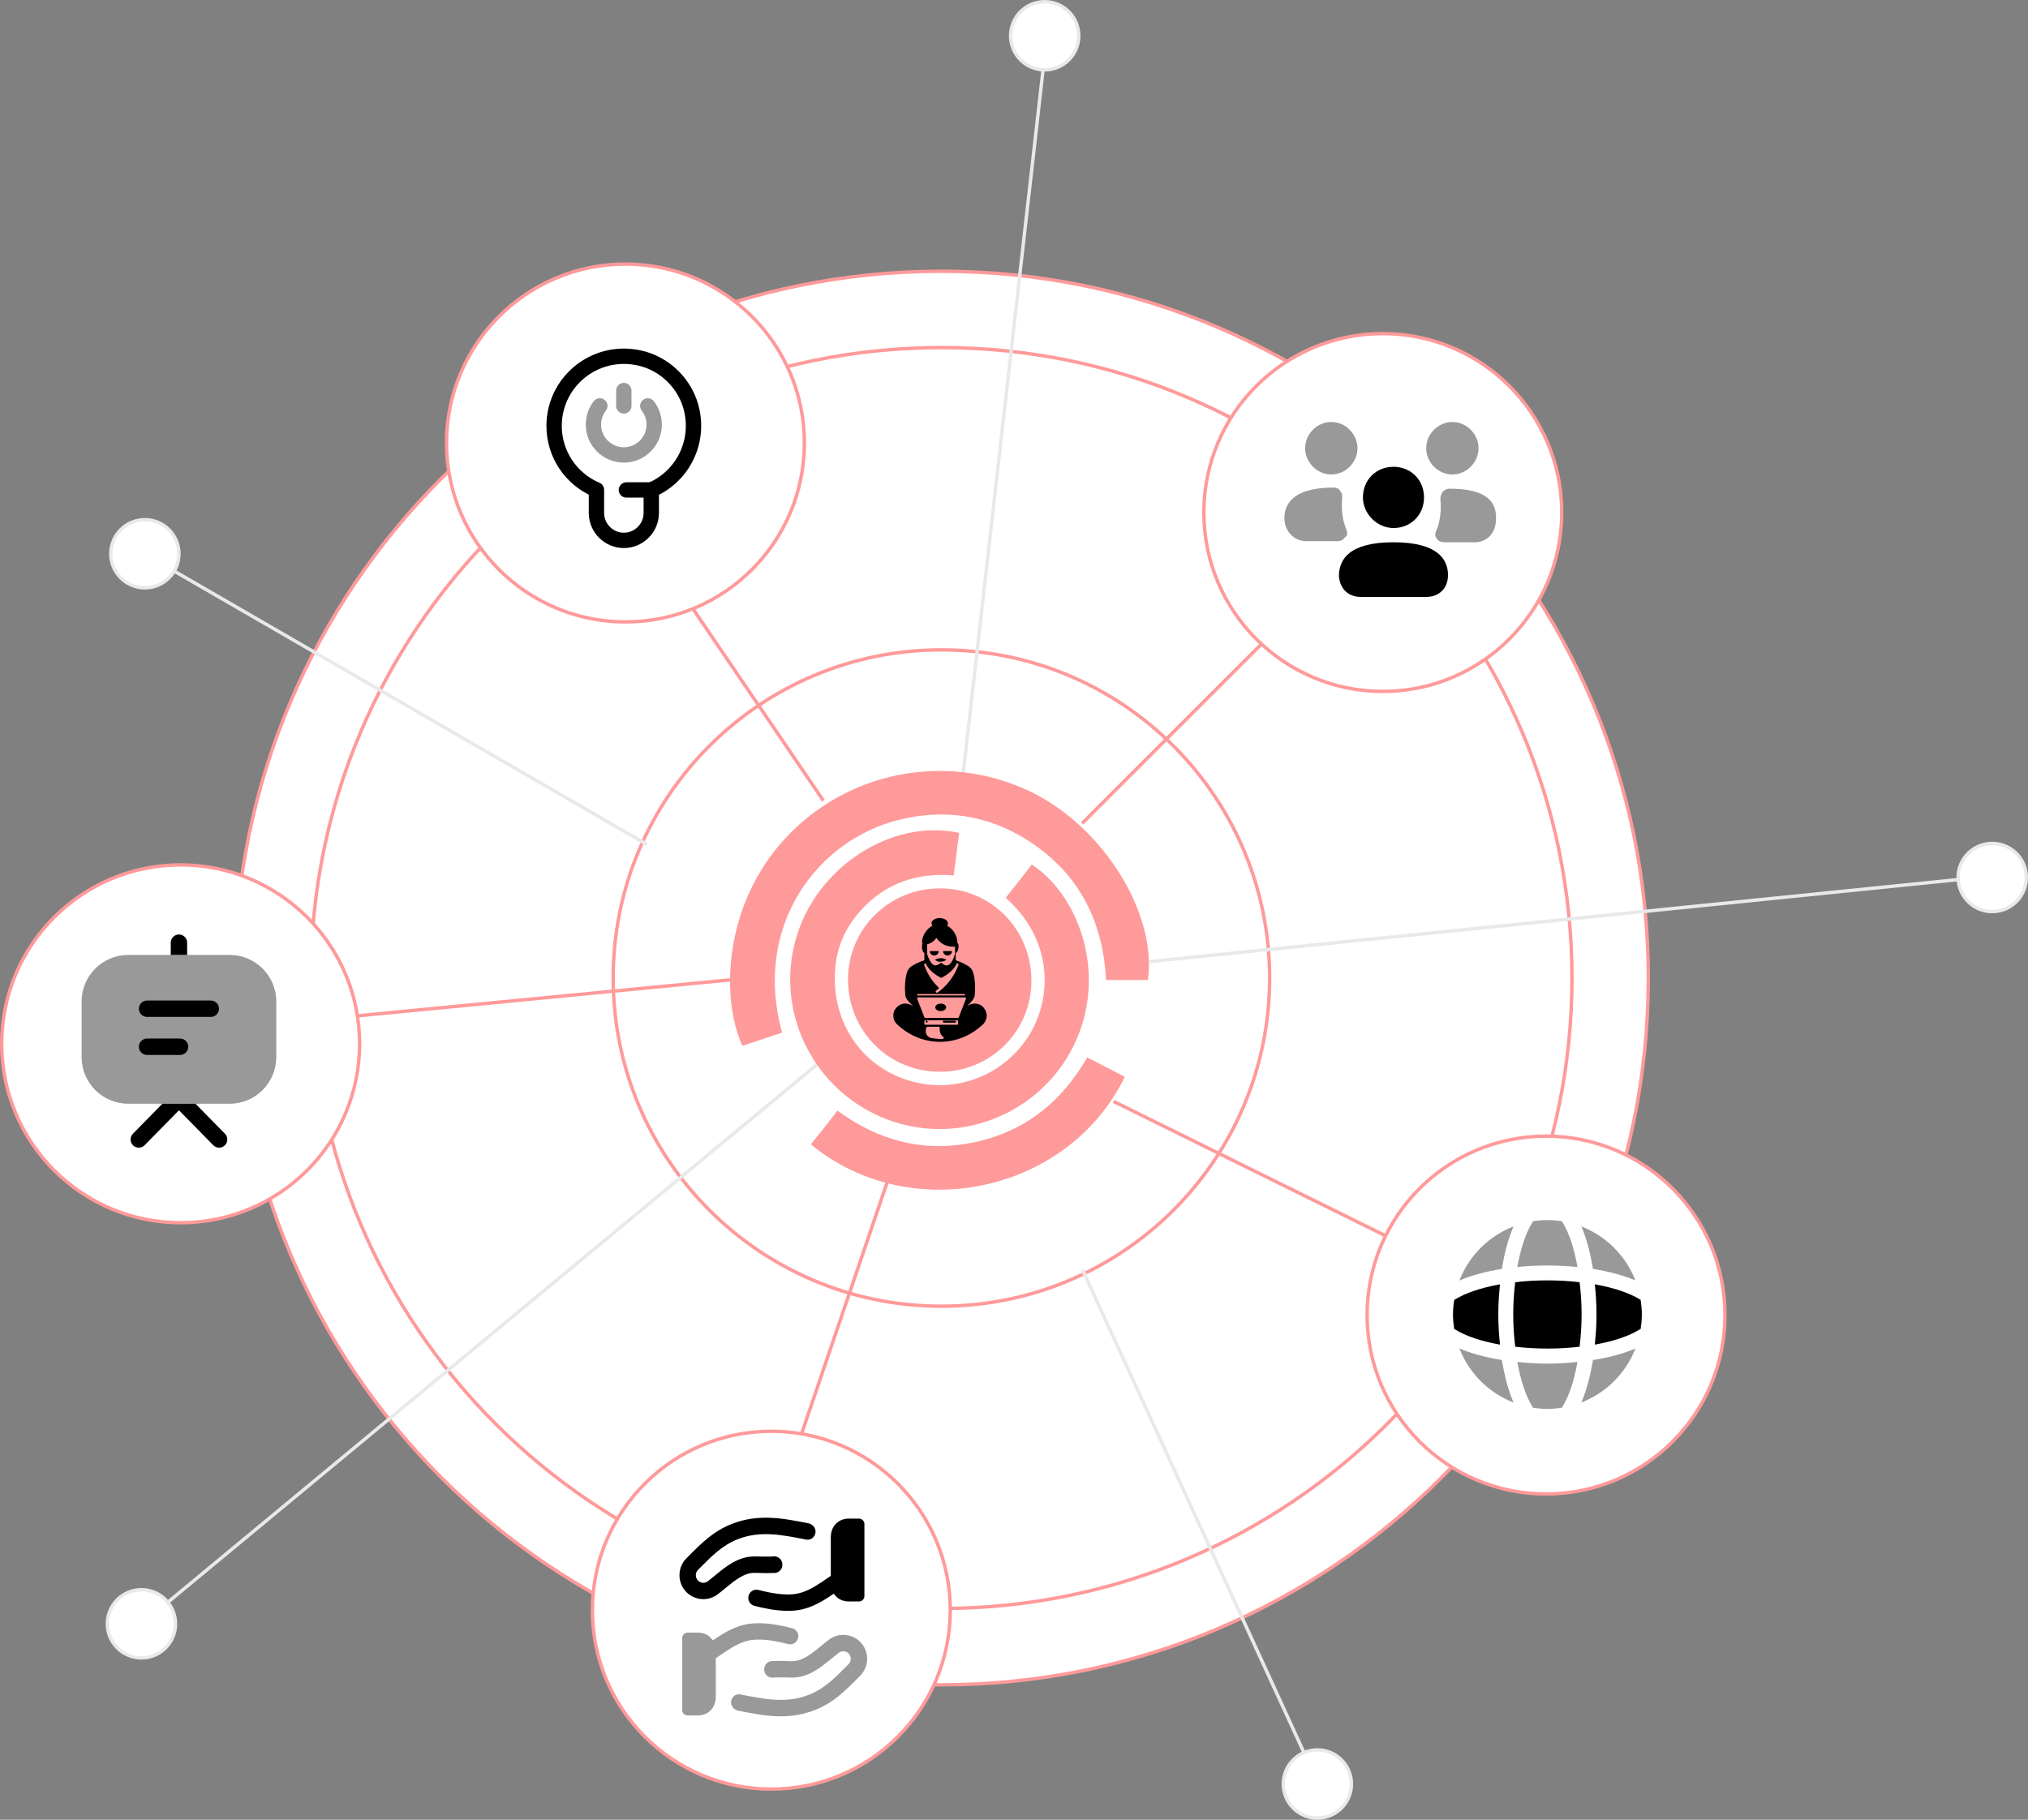 <svg xmlns="http://www.w3.org/2000/svg" width="595" height="534" viewBox="0 0 595 534" fill="none"><rect x="0" y="0" width="595" height="534" fill="#808080" stroke="none"/><g clip-path="url(#clip0_1306_3003)"><path d="M276.2 494.402C390.744 494.402 483.6 401.545 483.6 287.002C483.6 172.458 390.744 79.602 276.2 79.602C161.656 79.602 68.8 172.458 68.8 287.002C68.8 401.545 161.656 494.402 276.2 494.402Z" fill="white" stroke="#FF9A9A" stroke-miterlimit="10"></path><path d="M276.2 472C378.373 472 461.2 389.173 461.2 287C461.2 184.827 378.373 102 276.2 102C174.028 102 91.2 184.827 91.2 287C91.2 389.173 174.028 472 276.2 472Z" fill="white" stroke="#FF9A9A" stroke-miterlimit="10"></path><path d="M276.2 383.299C329.385 383.299 372.5 340.184 372.5 286.999C372.5 233.814 329.385 190.699 276.2 190.699C223.015 190.699 179.9 233.814 179.9 286.999C179.9 340.184 223.015 383.299 276.2 383.299Z" fill="white" stroke="#FF9A9A" stroke-miterlimit="10"></path><path d="M241.6 235L189.6 158.5" stroke="#FF9A9A" stroke-miterlimit="10"></path><path d="M282.6 227L307.5 7.5" stroke="#E8E9EA" stroke-miterlimit="10"></path><path d="M189.8 247.8L47.5 165.5" stroke="#E8E9EA" stroke-miterlimit="10"></path><path d="M384.5 518.502L317.6 372.602" stroke="#E8E9EA" stroke-miterlimit="10"></path><path d="M240.4 311.801L48.6 470.701" stroke="#E8E9EA" stroke-miterlimit="10"></path><path d="M295.1 263.398C297.8 259.998 300.3 256.898 302.7 253.698C316 262.298 324.7 284.498 315.9 304.898C306.8 325.998 282.7 336.498 261.1 328.798C239.3 320.998 227.2 297.698 233.5 275.498C239.4 254.598 261.4 240.098 281.4 244.398C280.9 248.398 280.4 252.498 279.8 256.898C269.1 255.998 259.9 259.098 252.7 266.998C248.1 271.998 245.4 277.998 245 284.798C244 299.798 252.6 312.698 266.4 316.998C280 321.298 294.7 315.698 302.1 303.498C308.5 292.998 309.3 275.998 295 263.398H295.1Z" fill="#FF9A9A"></path><path d="M229.5 302.999C225.5 304.399 221.6 305.599 217.8 306.899C211.3 292.499 212.5 265.299 230.4 245.999C248.5 226.399 277.5 220.599 301.9 232.099C323.4 242.199 339.5 267.799 336.8 287.599H324.5C323.6 269.599 316 255.399 300.4 245.899C289.1 239.099 276.8 237.399 264.1 240.499C239.9 246.299 220.7 271.599 229.5 303.099V302.999Z" fill="#FF9A9A"></path><path d="M248.8 287.5C248.8 272.5 260.9 260.6 275.9 260.7C290.8 260.7 302.7 272.8 302.6 287.9C302.6 302.7 290.5 314.6 275.7 314.5C260.7 314.5 248.8 302.5 248.8 287.5Z" fill="#FF9A9A"></path><path d="M237.9 335.801C240.6 332.501 243.1 329.301 245.7 325.901C257.8 334.801 271.1 338.301 285.8 335.201C300.5 332.101 311.3 323.601 319 310.301C322.7 312.201 326.4 314.101 330 316.001C313.6 349.901 267.2 360.001 237.9 335.801Z" fill="#FF9A9A"></path><path fill-rule="evenodd" clip-rule="evenodd" d="M270.5 276.698C270.5 274.598 271.8 272.598 273.6 271.598C273.4 271.398 273.3 271.198 273.3 270.898C273.3 270.098 274.4 269.398 275.7 269.398C277 269.398 278.1 270.098 278.1 270.898C278.1 271.698 278.1 271.398 277.8 271.598C279.6 272.498 280.9 274.598 280.9 276.698C281.2 276.898 281.3 277.498 281.2 278.198C281.1 278.998 280.8 279.598 280.4 279.598V280.998C280.4 281.298 280.4 281.498 280.4 281.798C281.7 282.198 282.9 282.798 284.1 283.498C284.9 283.998 285.4 284.798 285.6 285.698C286.1 287.698 286.2 289.698 286 291.798C286 292.598 285.6 293.198 285.1 293.798C284.7 294.298 284.2 294.798 283.7 295.298C284.4 294.798 285.1 294.498 286 294.498C286.9 294.498 288 294.898 288.6 295.698C289.1 296.298 289.5 297.198 289.5 297.998C289.5 298.798 289.2 299.698 288.6 300.398C281.3 307.498 270.3 307.498 263 300.398C262.4 299.698 262.1 298.998 262.1 297.998C262.1 296.998 262.4 296.298 263 295.698C263.7 294.898 264.6 294.498 265.6 294.498C266.6 294.498 267.2 294.798 267.9 295.298C267.4 294.798 267 294.298 266.5 293.798C266 293.198 265.6 292.598 265.6 291.798C265.4 289.698 265.5 287.698 266 285.698C266.2 284.798 266.7 283.998 267.5 283.498C268.6 282.798 269.9 282.198 271.2 281.798C271.2 281.498 271.2 281.298 271.2 280.998V279.598C270.9 279.598 270.6 278.998 270.5 278.198C270.5 277.498 270.5 276.898 270.8 276.698M276 294.498C275.1 294.498 274.4 294.998 274.4 295.598C274.4 296.198 275.1 296.698 276 296.698C276.9 296.698 277.6 296.198 277.6 295.598C277.6 294.998 276.9 294.498 276 294.498ZM276.9 299.498C276.7 299.498 276.6 299.698 276.6 299.798C276.6 299.898 276.8 300.098 276.9 300.098H280.2C280.4 300.098 280.5 299.898 280.5 299.798C280.5 299.698 280.3 299.498 280.2 299.498H276.9ZM271.9 299.498C271.7 299.498 271.6 299.698 271.6 299.798C271.6 299.898 271.8 300.098 271.9 300.098C272 300.098 272.2 299.898 272.2 299.798C272.2 299.698 272 299.498 271.9 299.498ZM274.5 281.498C274.5 281.498 274.5 281.498 274.4 281.598V281.698C274.9 282.098 275.4 282.298 276 282.198C276.6 282.198 277.1 281.998 277.6 281.698C277.6 281.698 277.6 281.698 277.6 281.598C277.6 281.598 277.6 281.598 277.5 281.498C277.3 281.498 277 281.398 276.8 281.298C276.5 281.198 276.3 281.098 276 281.198C275.7 281.198 275.5 281.198 275.2 281.298C275 281.298 274.7 281.498 274.5 281.498ZM275.4 279.198C275.4 279.198 275.4 279.198 275.4 279.098C275.4 279.098 275.4 279.098 275.3 279.098H272.9C272.9 279.098 272.9 279.098 272.8 279.098C272.8 279.098 272.8 279.098 272.8 279.198C272.8 279.898 273.5 280.398 274.1 280.398C274.7 280.398 275.4 279.898 275.4 279.198ZM279.3 279.198C279.3 279.198 279.3 279.198 279.3 279.098C279.3 279.098 279.3 279.098 279.2 279.098H276.8C276.8 279.098 276.8 279.098 276.7 279.098C276.7 279.098 276.7 279.098 276.7 279.198C276.7 279.898 277.4 280.398 278 280.398C278.6 280.398 279.3 279.898 279.3 279.198ZM276.6 304.798C276.7 304.798 276.8 304.798 276.9 304.598C276.9 304.498 276.9 304.398 276.8 304.298C276.7 304.298 276.5 304.098 276.4 303.998C276 303.498 275.7 302.898 275.7 302.198C275.7 301.498 275.7 301.798 275.7 301.598V301.398C275.7 301.398 275.6 301.298 275.5 301.298H272.1C272.1 301.298 271.9 301.298 271.9 301.398C271.7 301.698 271.6 302.098 271.6 302.598C271.6 303.598 272.3 304.398 273.2 304.598C274.3 304.798 275.5 304.898 276.7 304.898M269.3 292.698C269.3 292.698 269.1 292.698 269.1 292.798C269.1 292.798 269.1 292.998 269.1 293.098L271.2 298.498C271.2 298.598 271.3 298.698 271.5 298.698H281C281.1 298.698 281.2 298.698 281.3 298.498L283.4 293.098C283.4 293.098 283.4 292.898 283.4 292.798C283.4 292.798 283.3 292.698 283.2 292.698H269.6H269.3ZM269.1 291.898C269.1 291.898 269.1 291.998 269.1 292.098C269.1 292.098 269.2 292.098 269.3 292.098H282.9H283.1C283.1 292.098 283.1 291.998 283.1 291.898C283.1 291.698 283 291.698 282.8 291.698H269.3C269.2 291.698 269.1 291.698 269 291.798L269.1 291.898ZM271.5 299.398C271.3 299.398 271.2 299.498 271.2 299.698V300.398C271.2 300.598 271.3 300.698 271.5 300.698H280.8C281 300.698 281.1 300.598 281.1 300.398V299.698C281.1 299.498 281 299.398 280.8 299.398H271.5ZM280.3 277.798C280.1 277.798 279.9 277.798 279.6 277.798C277.6 277.798 275.9 276.898 274.7 275.198C274.1 276.198 273.2 276.798 272 277.098C272 277.098 272 277.098 272 277.198V279.898C272.3 280.898 273.1 283.098 274.3 283.298C274.9 283.298 275.5 282.998 275.9 282.598C276 282.598 276.2 282.598 276.3 282.598C276.7 282.998 277.3 283.398 277.9 283.298C279.1 283.098 279.9 280.998 280.2 279.898V277.698L280.3 277.798ZM275.2 291.198C277.9 289.198 280 286.398 281.2 283.198C281.3 282.898 281.2 282.798 280.9 282.698C280.9 282.698 280.8 282.698 280.7 282.698C280 284.498 278 285.998 276.3 286.898C276.3 286.898 276.1 286.898 276 286.898C274.3 285.998 272.4 284.598 271.6 282.698C271.5 282.698 271.3 282.698 271.2 282.898C271.1 282.998 271.1 283.098 271.2 283.298C272.1 285.798 273.5 287.998 275.4 289.798C275.4 289.798 275.4 289.898 275.4 289.998C275.4 289.998 275.4 290.198 275.3 290.198C275.1 290.398 274.9 290.498 274.6 290.698C274.6 290.698 274.5 290.898 274.5 290.998C274.5 291.198 274.7 291.298 274.8 291.298C274.9 291.298 275 291.298 275 291.298" fill="black"></path><path d="M317.5 241.6L374.1 185" stroke="#FF9A9A" stroke-miterlimit="10"></path><path d="M337 282.2L580.5 257.5" stroke="#E8E9EA" stroke-miterlimit="10"></path><path d="M326.7 323.199L411.3 364.999" stroke="#FF9A9A" stroke-miterlimit="10"></path><path d="M260.4 346.602L230.9 433.302" stroke="#FF9A9A" stroke-miterlimit="10"></path><path d="M214.6 287.5L88.2 299.7" stroke="#FF9A9A" stroke-miterlimit="10"></path><path d="M53 358.801C81.995 358.801 105.5 335.296 105.5 306.301C105.5 277.306 81.995 253.801 53 253.801C24.005 253.801 0.5 277.306 0.5 306.301C0.5 335.296 24.005 358.801 53 358.801Z" fill="white" stroke="#FF9A9A" stroke-miterlimit="10"></path><path d="M226.3 525C255.295 525 278.8 501.495 278.8 472.5C278.8 443.505 255.295 420 226.3 420C197.305 420 173.8 443.505 173.8 472.5C173.8 501.495 197.305 525 226.3 525Z" fill="white" stroke="#FF9A9A" stroke-miterlimit="10"></path><path d="M453.6 438.398C482.595 438.398 506.1 414.893 506.1 385.898C506.1 356.903 482.595 333.398 453.6 333.398C424.605 333.398 401.1 356.903 401.1 385.898C401.1 414.893 424.605 438.398 453.6 438.398Z" fill="white" stroke="#FF9A9A" stroke-miterlimit="10"></path><path d="M405.7 202.898C434.695 202.898 458.2 179.393 458.2 150.398C458.2 121.403 434.695 97.898 405.7 97.898C376.705 97.898 353.2 121.403 353.2 150.398C353.2 179.393 376.705 202.898 405.7 202.898Z" fill="white" stroke="#FF9A9A" stroke-miterlimit="10"></path><path d="M183.5 182.5C212.495 182.5 236 158.995 236 130C236 101.005 212.495 77.5 183.5 77.5C154.505 77.5 131 101.005 131 130C131 158.995 154.505 182.5 183.5 182.5Z" fill="white" stroke="#FF9A9A" stroke-miterlimit="10"></path><path d="M41.5 486.5C47.023 486.5 51.5 482.023 51.5 476.5C51.5 470.977 47.023 466.5 41.5 466.5C35.977 466.5 31.5 470.977 31.5 476.5C31.5 482.023 35.977 486.5 41.5 486.5Z" fill="white" stroke="#E8E9EA" stroke-miterlimit="10"></path><path d="M386.5 533.5C392.023 533.5 396.5 529.023 396.5 523.5C396.5 517.977 392.023 513.5 386.5 513.5C380.977 513.5 376.5 517.977 376.5 523.5C376.5 529.023 380.977 533.5 386.5 533.5Z" fill="white" stroke="#E8E9EA" stroke-miterlimit="10"></path><path d="M42.5 172.5C48.023 172.5 52.5 168.023 52.5 162.5C52.5 156.977 48.023 152.5 42.5 152.5C36.977 152.5 32.5 156.977 32.5 162.5C32.5 168.023 36.977 172.5 42.5 172.5Z" fill="white" stroke="#E8E9EA" stroke-miterlimit="10"></path><path d="M584.5 267.5C590.023 267.5 594.5 263.023 594.5 257.5C594.5 251.977 590.023 247.5 584.5 247.5C578.977 247.5 574.5 251.977 574.5 257.5C574.5 263.023 578.977 267.5 584.5 267.5Z" fill="white" stroke="#E8E9EA" stroke-miterlimit="10"></path><path d="M306.5 20.5C312.023 20.5 316.5 16.023 316.5 10.5C316.5 4.977 312.023 0.5 306.5 0.5C300.977 0.5 296.5 4.977 296.5 10.5C296.5 16.023 300.977 20.5 306.5 20.5Z" fill="white" stroke="#E8E9EA" stroke-miterlimit="10"></path><path opacity="0.4" d="M37.612 323.884H67.386C74.925 323.884 81.056 317.753 81.056 310.217V293.886C81.056 286.35 74.925 280.219 67.386 280.219H37.612C30.076 280.219 23.945 286.35 23.945 293.886V310.217C23.945 317.753 30.076 323.884 37.612 323.884Z" fill="black"></path><path d="M54.906 276.625V280.219H50.094V276.625C50.094 275.297 51.172 274.219 52.5 274.219C53.828 274.219 54.906 275.297 54.906 276.625Z" fill="black"></path><path d="M39.002 332.69L47.649 323.883H57.356L66 332.69C66.931 333.639 66.918 335.16 65.968 336.091C65.5 336.553 64.89 336.78 64.284 336.78C63.661 336.78 63.039 336.54 62.567 336.058L52.503 325.808L42.435 336.058C41.505 337.008 39.984 337.024 39.034 336.091C38.084 335.16 38.072 333.639 39.002 332.69Z" fill="black"></path><path d="M43.151 298.41H61.849C63.178 298.41 64.256 297.332 64.256 296.004C64.256 294.676 63.178 293.598 61.849 293.598H43.151C41.823 293.598 40.745 294.676 40.745 296.004C40.745 297.332 41.823 298.41 43.151 298.41Z" fill="black"></path><path d="M43.151 309.57H52.831C54.159 309.57 55.237 308.496 55.237 307.164C55.237 305.836 54.159 304.758 52.831 304.758H43.151C41.823 304.758 40.745 305.836 40.745 307.164C40.745 308.496 41.823 309.57 43.151 309.57Z" fill="black"></path><g opacity="0.4"><path d="M209.134 481.368C208.22 479.941 206.653 479.075 204.726 479.075H201.747C200.864 479.075 200.147 479.791 200.147 480.679V501.777C200.147 502.663 200.864 503.381 201.747 503.381H204.726C207.837 503.381 210.009 501.126 210.009 497.892V486.591L211.14 485.822L211.157 485.81C214.737 483.361 217.831 481.244 221.946 481.148C225.184 481.023 228.336 481.725 231.242 482.457C232.532 482.791 233.831 481.998 234.154 480.708C234.477 479.419 233.693 478.113 232.41 477.789C229.328 477.016 225.648 476.22 221.828 476.335C216.629 476.459 212.786 478.883 209.134 481.368Z" fill="black"></path><path d="M216.525 501.987C220.774 502.831 224.893 503.646 229.088 503.646C232.323 503.646 235.6 503.161 239.017 501.83C244.461 499.707 248.013 496.128 251.773 492.339L251.798 492.314L252.365 491.739C255.094 489 255.094 484.54 252.365 481.8C249.92 479.339 245.984 479.06 243.216 481.146C242.467 481.713 241.709 482.336 240.941 482.968L240.929 482.977C238.286 485.15 235.554 487.395 232.64 487.463C232.051 487.482 231.456 487.46 230.867 487.434C230.771 487.424 230.678 487.418 230.582 487.418H230.438C229.427 487.383 228.39 487.347 227.321 487.418H226.614C225.289 487.418 224.214 488.496 224.214 489.824C224.214 489.866 224.214 489.911 224.217 489.949C224.221 490.055 224.224 490.158 224.24 490.26C224.432 491.576 225.641 492.471 226.963 492.294C227.142 492.269 227.325 492.246 227.51 492.23H230.358C231.155 492.262 231.968 492.288 232.755 492.275C237.327 492.166 240.862 489.258 243.981 486.692L243.984 486.69C244.701 486.099 245.405 485.522 246.102 484.992C246.982 484.328 248.185 484.405 248.966 485.201C249.827 486.067 249.827 487.472 248.966 488.339L248.39 488.919C244.848 492.497 241.785 495.586 237.28 497.341C230.727 499.897 224.583 498.68 217.247 497.228L217.235 497.226C215.92 496.956 214.781 497.832 214.525 499.141C214.269 500.444 215.225 501.73 216.525 501.987Z" fill="black"></path></g><path d="M206.348 469.263C204.543 469.263 202.742 468.567 201.391 467.207C198.671 464.47 198.671 460.007 201.394 457.27L201.977 456.686C205.74 452.891 209.295 449.307 214.738 447.18C222.588 444.123 229.705 445.528 237.234 447.02C238.537 447.276 239.49 448.566 239.234 449.869C238.978 451.171 237.826 452.038 236.527 451.784L236.466 451.772C229.152 450.33 223.021 449.122 216.479 451.669C211.983 453.424 208.924 456.507 205.378 460.081L204.796 460.668C203.932 461.537 203.932 462.946 204.796 463.815C205.574 464.601 206.774 464.682 207.657 464.018C208.361 463.485 209.068 462.907 209.782 462.314L209.791 462.306C212.908 459.745 216.436 456.847 221.004 456.735C221.757 456.716 222.51 456.744 223.263 456.771L223.404 456.776H226.252C226.434 456.763 226.617 456.741 226.796 456.715C228.095 456.539 229.324 457.431 229.516 458.749C229.525 458.82 229.535 458.897 229.538 458.968C229.545 459.038 229.548 459.112 229.548 459.183C229.548 460.511 228.473 461.589 227.148 461.589H226.437C225.365 461.663 224.325 461.627 223.324 461.589H223.18C223.081 461.589 222.988 461.582 222.895 461.576C222.303 461.554 221.714 461.537 221.119 461.547C218.208 461.618 215.484 463.853 212.843 466.02L212.825 466.036L212.761 466.088C212.015 466.702 211.278 467.309 210.546 467.861C209.302 468.801 207.823 469.263 206.348 469.263Z" fill="black"></path><path d="M231.238 472.695C227.683 472.695 224.39 471.996 221.35 471.232C220.067 470.908 219.286 469.602 219.606 468.313C219.929 467.023 221.231 466.24 222.518 466.564C225.427 467.293 228.559 467.973 231.811 467.873C235.932 467.777 239.033 465.656 242.62 463.199L243.748 462.43V451.119C243.748 447.888 245.921 445.633 249.035 445.633H252.011C252.894 445.633 253.611 446.351 253.611 447.237V468.335C253.611 469.224 252.894 469.939 252.011 469.939H249.035C247.108 469.939 245.541 469.075 244.627 467.65C240.974 470.139 237.13 472.562 231.929 472.686C231.699 472.692 231.468 472.695 231.238 472.695Z" fill="black"></path><path fill-rule="evenodd" clip-rule="evenodd" d="M408.833 159.125C395.713 159.125 392.833 164.258 392.833 169.071C393.153 172.921 395.713 175.167 399.233 175.167H418.433C422.273 175.167 424.833 172.6 424.833 168.75C424.833 164.258 421.953 159.125 408.833 159.125Z" fill="black"></path><path fill-rule="evenodd" clip-rule="evenodd" d="M408.833 154.947C413.953 154.947 417.793 151.097 417.793 145.964C417.793 140.83 413.953 136.98 408.833 136.98C403.713 136.98 399.873 140.83 399.873 145.964C399.873 150.776 404.033 154.947 408.833 154.947Z" fill="black"></path><g opacity="0.4"><path fill-rule="evenodd" clip-rule="evenodd" d="M425.154 143.402C424.514 143.402 423.874 143.723 423.234 144.365C422.914 145.007 422.594 145.648 422.594 146.29C422.914 149.819 422.594 153.027 421.314 155.915C420.994 156.557 420.994 157.519 421.634 158.161C421.954 158.802 422.914 159.123 423.554 159.123H432.834C436.354 159.123 438.914 156.236 438.914 152.386C439.234 146.29 434.754 143.402 425.154 143.402Z" fill="black"></path><path fill-rule="evenodd" clip-rule="evenodd" d="M390.593 139.232C394.753 139.232 398.273 135.703 398.273 131.532C398.273 127.361 394.753 123.832 390.593 123.832C386.433 123.832 382.913 127.361 382.913 131.532C382.913 135.703 386.433 139.232 390.593 139.232Z" fill="black"></path><path fill-rule="evenodd" clip-rule="evenodd" d="M426.113 139.232C430.273 139.232 433.793 135.703 433.793 131.532C433.793 127.361 430.273 123.832 426.113 123.832C421.953 123.832 418.433 127.361 418.433 131.532C418.433 135.703 421.953 139.232 426.113 139.232Z" fill="black"></path><path fill-rule="evenodd" clip-rule="evenodd" d="M395.073 155.595C393.793 152.386 393.473 149.499 393.793 145.97C393.793 145.328 393.793 144.686 393.153 144.045C392.833 143.403 392.193 143.082 391.233 143.082C381.633 143.082 376.833 146.29 376.833 152.065C376.833 155.915 379.713 158.803 383.233 158.803H392.513C393.153 158.803 394.113 158.482 394.433 157.84C395.393 157.199 395.393 156.557 395.073 155.595Z" fill="black"></path></g><path fill-rule="evenodd" clip-rule="evenodd" d="M463.443 395.191C463.808 392.164 464.03 389.011 464.03 385.709C464.03 382.422 463.808 379.275 463.446 376.265C457.342 375.536 450.622 375.539 444.549 376.262C444.19 379.272 443.969 382.413 443.969 385.709C443.969 389.031 444.19 392.184 444.552 395.191C450.625 395.914 457.406 395.912 463.443 395.191Z" fill="black"></path><path fill-rule="evenodd" clip-rule="evenodd" d="M481.331 381.373C481.249 381.336 481.162 381.33 481.083 381.283C477.988 379.381 473.371 377.85 467.905 376.879C468.203 379.72 468.404 382.651 468.404 385.711C468.404 388.782 468.203 391.722 467.902 394.574C473.403 393.597 478.009 392.048 481.062 390.123C481.15 390.068 481.249 390.059 481.342 390.018C481.561 388.616 481.707 387.192 481.707 385.731C481.707 384.243 481.558 382.797 481.331 381.373Z" fill="black"></path><path fill-rule="evenodd" clip-rule="evenodd" d="M439.593 385.712C439.593 382.646 439.791 379.721 440.089 376.883C434.614 377.857 430.006 379.397 426.914 381.313C426.835 381.363 426.748 381.386 426.663 381.424C426.442 382.833 426.293 384.265 426.293 385.732C426.293 387.196 426.442 388.62 426.66 390.022C426.748 390.063 426.841 390.069 426.926 390.122C430 392.052 434.614 393.601 440.089 394.578C439.791 391.737 439.593 388.797 439.593 385.712Z" fill="black"></path><g opacity="0.4"><path fill-rule="evenodd" clip-rule="evenodd" d="M467.351 372.357C472.099 373.109 476.378 374.267 479.82 375.74C477.002 368.483 471.224 362.714 463.965 359.902C465.435 363.318 466.596 367.588 467.351 372.357Z" fill="black"></path><path fill-rule="evenodd" clip-rule="evenodd" d="M440.645 372.358C441.404 367.601 442.57 363.328 444.058 359.898C436.787 362.707 430.997 368.488 428.18 375.759C431.615 374.278 435.891 373.114 440.645 372.358Z" fill="black"></path><path fill-rule="evenodd" clip-rule="evenodd" d="M458.401 412.81C460.308 409.768 461.848 405.157 462.826 399.656C459.991 399.954 457.059 400.152 453.994 400.152C450.934 400.152 448.006 399.954 445.168 399.656C446.148 405.14 447.697 409.745 449.619 412.81C449.671 412.895 449.68 412.988 449.718 413.076C451.118 413.292 452.541 413.44 454 413.44C455.467 413.44 456.896 413.292 458.302 413.07C458.343 412.985 458.348 412.892 458.401 412.81Z" fill="black"></path><path fill-rule="evenodd" clip-rule="evenodd" d="M449.622 358.636C447.697 361.707 446.148 366.321 445.168 371.802C450.899 371.207 457.074 371.204 462.828 371.805C461.851 366.289 460.311 361.678 458.404 358.636C458.354 358.56 458.348 358.473 458.31 358.391C456.905 358.169 455.472 358.023 454.002 358.023C452.541 358.023 451.115 358.169 449.715 358.388C449.677 358.47 449.671 358.557 449.622 358.636Z" fill="black"></path><path fill-rule="evenodd" clip-rule="evenodd" d="M467.349 399.098C466.594 403.867 465.433 408.143 463.957 411.558C471.228 408.746 477.015 402.963 479.83 395.691C476.414 397.185 472.182 398.334 467.349 399.098Z" fill="black"></path><path fill-rule="evenodd" clip-rule="evenodd" d="M440.646 399.098C435.886 398.343 431.605 397.173 428.172 395.68C430.986 402.963 436.782 408.752 444.065 411.567C442.577 408.14 441.408 403.864 440.646 399.098Z" fill="black"></path></g><path d="M162.57 124.976C162.57 133.418 167.69 140.649 174.991 143.727V150.526C174.991 154.951 178.612 158.572 183.034 158.572C187.458 158.572 191.079 154.951 191.079 150.526V143.763C199.59 140.165 205.127 130.787 203.015 120.615C201.388 112.83 195.092 106.568 187.309 104.977C174.161 102.313 162.57 112.278 162.57 124.976Z" stroke="black" stroke-width="4.502" stroke-linecap="round" stroke-linejoin="round"></path><path d="M183.781 143.773H191.099" stroke="black" stroke-width="4.502" stroke-linecap="round" stroke-linejoin="round"></path><path opacity="0.4" d="M190.055 119.113C192.783 122.61 192.539 127.673 189.323 130.889C185.842 134.369 180.199 134.369 176.718 130.889C173.502 127.673 173.258 122.61 175.985 119.113" stroke="black" stroke-width="4.502" stroke-linecap="round" stroke-linejoin="round"></path><path opacity="0.4" d="M183.02 114.609V119.112" stroke="black" stroke-width="4.502" stroke-linecap="round" stroke-linejoin="round"></path></g><defs><clipPath id="clip0_1306_3003"><rect width="595" height="534" fill="white"></rect></clipPath></defs></svg>